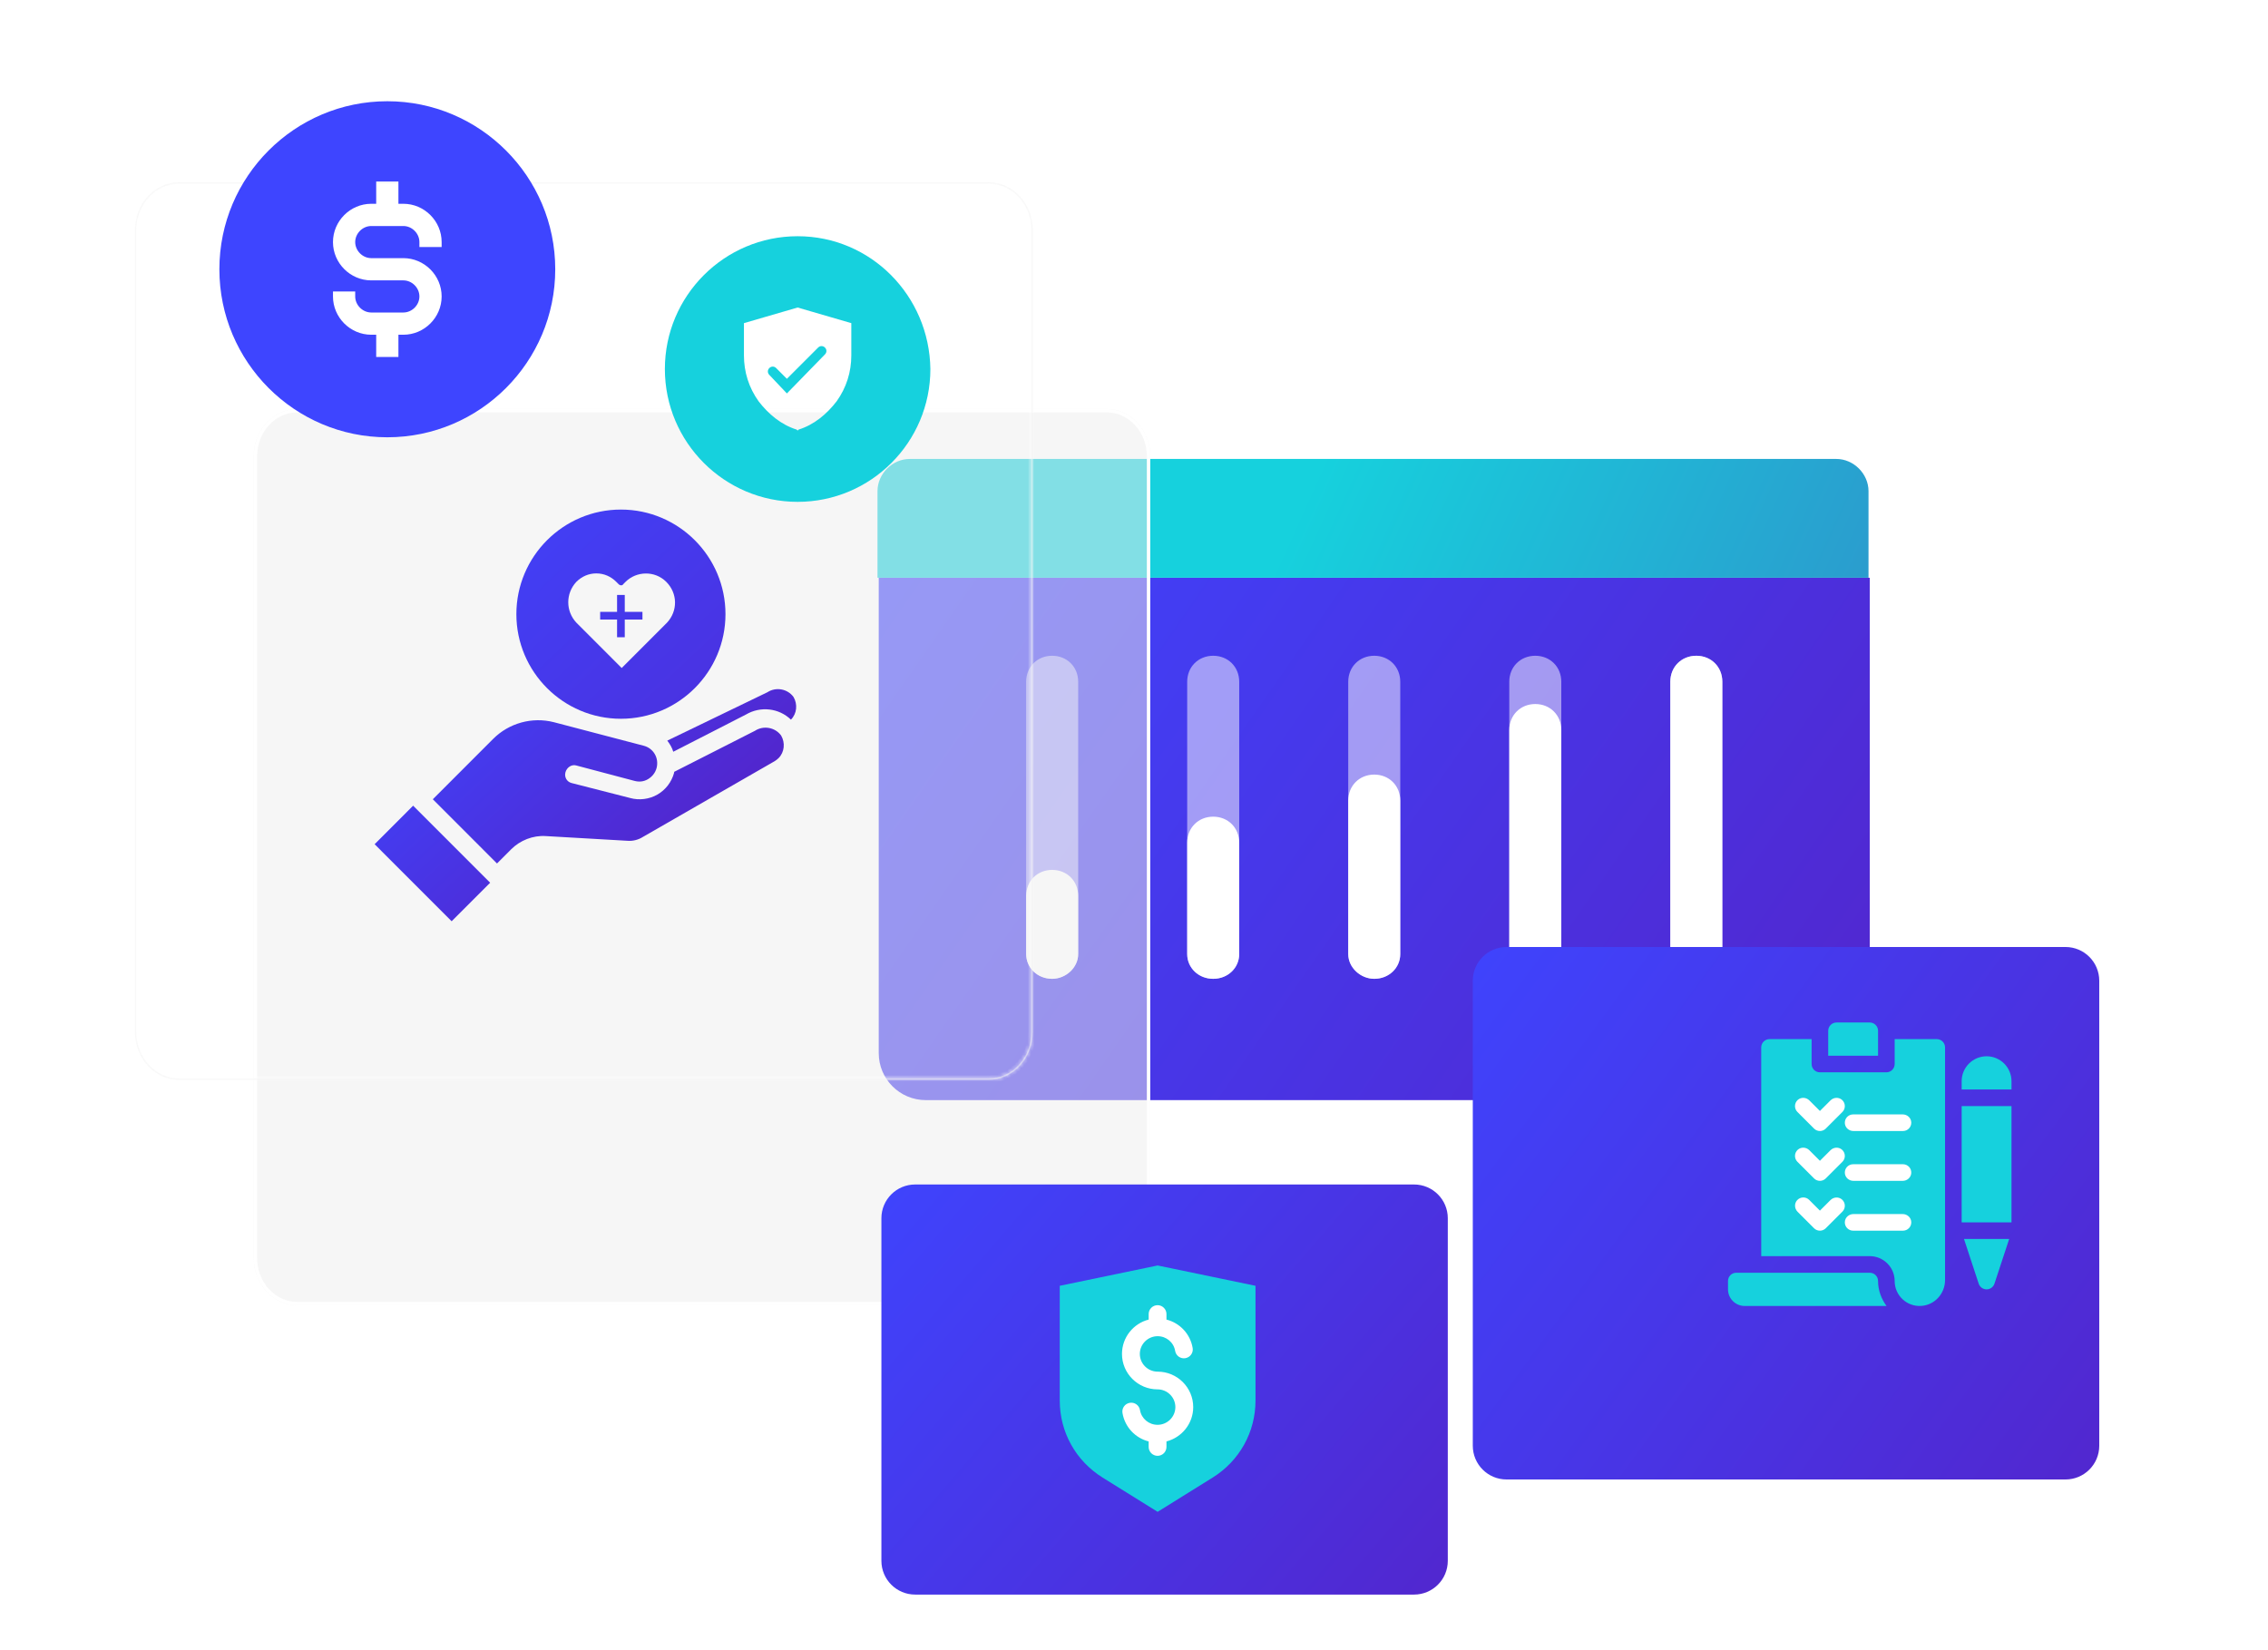 <svg width="672" height="489" viewBox="0 0 672 489" fill="none" xmlns="http://www.w3.org/2000/svg">
<g clip-path="url(#clip0)">
<path d="M260.365 171.213H553.998V312.062C553.998 319.765 547.759 326.001 540.051 326.001H274.313C266.605 326.001 260.365 319.765 260.365 312.062V171.213Z" fill="url(#paint0_linear)"/>
<path d="M269.543 136H544.09C549.229 136 553.633 140.402 553.633 145.537V171.212H260V145.537C260 140.402 264.404 136 269.543 136Z" fill="url(#paint1_linear)"/>
<path opacity="0.5" d="M311.753 290.054C307.348 290.054 304.045 286.753 304.045 282.718V202.023C304.045 197.621 307.348 194.32 311.753 194.32C316.157 194.32 319.461 197.621 319.461 202.023V282.718C319.461 286.753 315.79 290.054 311.753 290.054Z" fill="white"/>
<path opacity="0.5" d="M359.468 290.054C355.063 290.054 351.76 286.753 351.76 282.718V202.023C351.76 197.621 355.063 194.32 359.468 194.32C363.872 194.32 367.175 197.621 367.175 202.023V282.718C367.175 286.753 363.872 290.054 359.468 290.054Z" fill="white"/>
<path opacity="0.5" d="M407.184 290.054C403.147 290.054 399.477 286.753 399.477 282.718V202.023C399.477 197.621 402.78 194.32 407.184 194.32C411.589 194.32 414.892 197.621 414.892 202.023V282.718C414.892 286.753 411.589 290.054 407.184 290.054Z" fill="white"/>
<path opacity="0.5" d="M454.899 290.054C450.862 290.054 447.191 286.753 447.191 282.718V202.023C447.191 197.621 450.495 194.32 454.899 194.32C459.304 194.32 462.607 197.621 462.607 202.023V282.718C462.607 286.753 459.304 290.054 454.899 290.054Z" fill="white"/>
<path opacity="0.5" d="M502.614 290.054C498.577 290.054 494.906 286.753 494.906 282.718V202.023C494.906 197.621 498.21 194.32 502.614 194.32C507.019 194.32 510.322 197.621 510.322 202.023V282.718C510.322 286.753 507.019 290.054 502.614 290.054Z" fill="white"/>
<path d="M502.614 290.054C498.577 290.054 494.906 286.753 494.906 282.718V202.023C494.906 197.621 498.21 194.32 502.614 194.32C507.019 194.32 510.322 197.621 510.322 202.023V282.718C510.322 286.753 507.019 290.054 502.614 290.054Z" fill="white"/>
<path d="M454.899 290.054C450.862 290.054 447.191 286.752 447.191 282.718V216.328C447.191 211.926 450.495 208.625 454.899 208.625C459.304 208.625 462.607 211.926 462.607 216.328V282.718C462.607 286.752 459.304 290.054 454.899 290.054Z" fill="white"/>
<path d="M407.184 290.054C403.147 290.054 399.477 286.753 399.477 282.718V237.235C399.477 232.834 402.78 229.533 407.184 229.533C411.589 229.533 414.892 232.834 414.892 237.235V282.718C414.892 286.753 411.589 290.054 407.184 290.054Z" fill="white"/>
<path d="M359.468 290.054C355.063 290.054 351.76 286.753 351.76 282.718V249.707C351.76 245.305 355.063 242.004 359.468 242.004C363.872 242.004 367.175 245.305 367.175 249.707V282.718C367.175 286.753 363.872 290.054 359.468 290.054Z" fill="white"/>
<path d="M311.753 290.054C307.348 290.054 304.045 286.753 304.045 282.718V265.479C304.045 261.078 307.348 257.776 311.753 257.776C316.157 257.776 319.461 261.078 319.461 265.479V282.718C319.461 286.753 315.79 290.054 311.753 290.054Z" fill="white"/>
</g>
<g filter="url(#filter0_b)">
<g filter="url(#filter1_d)">
<path d="M292.919 319.788H53.083C49.641 319.788 46.405 318.337 43.971 315.701C41.538 313.066 40.197 309.562 40.197 305.836V68.167C40.197 64.441 41.538 60.937 43.971 58.302C46.405 55.666 49.641 54.215 53.083 54.215H292.919C296.361 54.215 299.597 55.666 302.03 58.302C304.464 60.937 305.804 64.441 305.804 68.167V305.836C305.804 309.562 304.464 313.066 302.03 315.701C299.597 318.337 296.361 319.788 292.919 319.788Z" fill="#EEEEEE" fill-opacity="0.5"/>
<path d="M44.338 58.641L44.339 58.641C46.682 56.103 49.787 54.715 53.083 54.715H292.919C296.215 54.715 299.32 56.103 301.663 58.641L302.028 58.304L301.663 58.641C304.008 61.18 305.304 64.561 305.304 68.167V305.836C305.304 309.442 304.008 312.823 301.663 315.362C299.32 317.9 296.215 319.288 292.919 319.288H53.083C49.787 319.288 46.682 317.9 44.339 315.362C41.994 312.823 40.697 309.442 40.697 305.836V68.167C40.697 64.561 41.994 61.18 44.338 58.641Z" stroke="white"/>
</g>
<mask id="path-15-inside-1" fill="white">
<path d="M53.082 54.427C49.692 54.427 46.506 55.856 44.109 58.451C41.713 61.046 40.393 64.496 40.393 68.166V305.834C40.393 309.504 41.713 312.954 44.109 315.549C46.506 318.144 49.692 319.573 53.082 319.573H292.918C296.308 319.573 299.494 318.144 301.891 315.549C304.287 312.954 305.607 309.504 305.607 305.834V68.166C305.607 64.496 304.287 61.046 301.891 58.451C299.494 55.856 296.308 54.427 292.918 54.427H53.082ZM53.082 54H292.918C300.143 54 306 60.342 306 68.166V305.834C306 313.658 300.143 320 292.918 320H53.082C45.857 320 40 313.658 40 305.834V68.166C40 60.342 45.857 54 53.082 54Z"/>
</mask>
<path d="M53.082 54.427C49.692 54.427 46.506 55.856 44.109 58.451C41.713 61.046 40.393 64.496 40.393 68.166V305.834C40.393 309.504 41.713 312.954 44.109 315.549C46.506 318.144 49.692 319.573 53.082 319.573H292.918C296.308 319.573 299.494 318.144 301.891 315.549C304.287 312.954 305.607 309.504 305.607 305.834V68.166C305.607 64.496 304.287 61.046 301.891 58.451C299.494 55.856 296.308 54.427 292.918 54.427H53.082ZM53.082 54H292.918C300.143 54 306 60.342 306 68.166V305.834C306 313.658 300.143 320 292.918 320H53.082C45.857 320 40 313.658 40 305.834V68.166C40 60.342 45.857 54 53.082 54Z" fill="#EEEEEE" fill-opacity="0.5"/>
<path d="M44.109 58.451L43.374 57.773L43.374 57.773L44.109 58.451ZM44.109 315.549L44.844 314.87H44.844L44.109 315.549ZM301.891 315.549L301.156 314.87L301.891 315.549ZM301.891 58.451L302.626 57.773V57.773L301.891 58.451ZM53.082 53.427C49.4 53.427 45.951 54.983 43.374 57.773L44.844 59.13C47.06 56.73 49.984 55.427 53.082 55.427V53.427ZM43.374 57.773C40.8 60.56 39.393 64.255 39.393 68.166H41.393C41.393 64.737 42.625 61.532 44.844 59.13L43.374 57.773ZM39.393 68.166V305.834H41.393V68.166H39.393ZM39.393 305.834C39.393 309.745 40.8 313.44 43.374 316.227L44.844 314.87C42.625 312.468 41.393 309.263 41.393 305.834H39.393ZM43.374 316.227C45.951 319.018 49.4 320.573 53.082 320.573V318.573C49.984 318.573 47.06 317.27 44.844 314.87L43.374 316.227ZM53.082 320.573H292.918V318.573H53.082V320.573ZM292.918 320.573C296.6 320.573 300.049 319.018 302.626 316.227L301.156 314.87C298.94 317.27 296.016 318.573 292.918 318.573V320.573ZM302.626 316.227C305.2 313.44 306.607 309.745 306.607 305.834H304.607C304.607 309.263 303.375 312.468 301.156 314.87L302.626 316.227ZM306.607 305.834V68.166H304.607V305.834H306.607ZM306.607 68.166C306.607 64.255 305.2 60.56 302.626 57.773L301.156 59.13C303.375 61.532 304.607 64.737 304.607 68.166H306.607ZM302.626 57.773C300.049 54.983 296.6 53.427 292.918 53.427V55.427C296.016 55.427 298.94 56.73 301.156 59.13L302.626 57.773ZM292.918 53.427H53.082V55.427H292.918V53.427ZM53.082 55H292.918V53H53.082V55ZM292.918 55C299.517 55 305 60.818 305 68.166H307C307 59.866 300.769 53 292.918 53V55ZM305 68.166V305.834H307V68.166H305ZM305 305.834C305 313.182 299.517 319 292.918 319V321C300.769 321 307 314.134 307 305.834H305ZM292.918 319H53.082V321H292.918V319ZM53.082 319C46.483 319 41 313.182 41 305.834H39C39 314.134 45.231 321 53.082 321V319ZM41 305.834V68.166H39V305.834H41ZM41 68.166C41 60.818 46.483 55 53.082 55V53C45.231 53 39 59.866 39 68.166H41Z" fill="white" mask="url(#path-15-inside-1)"/>
</g>
<path d="M229.535 225.556C229.916 225.302 230.296 225.049 230.676 224.668C232.451 222.892 232.705 220.101 231.437 217.945C229.662 215.535 226.239 214.9 223.704 216.549L199.743 228.727V228.981C198.983 231.772 197.208 234.055 194.799 235.451C192.39 236.846 189.348 237.227 186.685 236.466L169.317 232.026C167.923 231.645 167.162 230.25 167.542 228.854C167.923 227.459 169.317 226.444 170.712 226.825L187.953 231.391C189.348 231.772 190.742 231.645 192.01 230.884C193.278 230.123 194.165 228.981 194.545 227.586C195.306 224.668 193.658 221.75 190.742 220.989L164.119 214.012C157.654 212.363 150.808 214.266 146.117 218.96L128.242 236.846L147.258 255.874L151.442 251.688C154.104 249.024 157.908 247.502 161.711 247.756L185.925 249.151C187.446 249.278 189.094 248.897 190.489 248.009L229.535 225.556Z" fill="url(#paint2_linear)"/>
<path d="M133.819 273L111 250.166L122.41 238.749L145.229 261.583L133.819 273Z" fill="url(#paint3_linear)"/>
<path d="M227.38 205.133L197.715 219.467C198.475 220.482 199.109 221.497 199.49 222.765L221.041 211.729C225.352 209.192 230.803 209.826 234.353 213.251C236.128 211.475 236.381 208.685 235.113 206.528C233.339 204.118 229.916 203.483 227.38 205.133Z" fill="url(#paint4_linear)"/>
<g filter="url(#filter2_d)">
<path d="M637.001 265.626H471.383C465.86 265.626 461.383 270.103 461.383 275.626V413.415C461.383 418.938 465.86 423.415 471.383 423.415H637.001C642.523 423.415 647.001 418.938 647.001 413.415V275.626C647.001 270.103 642.523 265.626 637.001 265.626Z" fill="url(#paint5_linear)"/>
</g>
<path d="M233.153 112.251L242.408 102.991C242.987 102.412 243.854 102.412 244.433 102.991C245.011 103.57 245.011 104.438 244.433 105.017L233.153 116.592L227.947 111.094C227.369 110.515 227.369 109.647 227.947 109.068C228.526 108.489 229.394 108.489 229.972 109.068L233.153 112.251Z" fill="#16D1DD"/>
<path d="M236.333 70C214.642 70 197 87.653 197 109.358C197 131.063 214.642 148.716 236.333 148.716C258.025 148.716 275.667 131.063 275.667 109.358C275.378 87.653 258.025 70 236.333 70ZM252.24 105.307C252.24 110.226 250.794 114.857 247.902 118.908C245.01 122.67 241.25 125.854 236.623 127.301L236.333 127.59L236.044 127.301C231.417 125.854 227.657 122.67 224.765 118.908C221.873 114.857 220.426 110.226 220.426 105.307V95.756L236.333 91.126L252.24 95.756V105.307Z" fill="#16D1DD"/>
<path d="M185.115 181.314H190.354V183.593H185.115V188.835H182.837V183.593H177.826V181.314H182.837V176.3H185.115V181.314Z" fill="url(#paint6_linear)"/>
<path d="M183.978 151C166.894 151 153 164.903 153 181.997C153 199.091 166.894 212.994 183.978 212.994C201.061 212.994 214.955 199.091 214.955 181.997C214.955 164.903 201.061 151 183.978 151ZM197.644 184.504L184.205 197.952L170.767 184.504C167.578 181.086 167.578 175.843 170.767 172.425C172.361 170.829 174.411 169.917 176.689 169.917C178.967 169.917 181.017 170.829 182.611 172.425L183.294 173.108C183.75 173.564 184.433 173.564 184.661 173.108L185.344 172.425C188.533 169.234 194 169.006 197.417 172.425C200.833 175.843 200.833 181.086 197.644 184.504Z" fill="url(#paint7_linear)"/>
<g filter="url(#filter3_d)">
<path d="M129.759 15C102.318 15 80 37.332 80 64.79C80 92.248 102.318 114.58 129.759 114.58C157.199 114.58 179.517 92.248 179.517 64.79C179.517 37.332 157.199 15 129.759 15ZM145.857 58.2H139.271V56.736C139.271 54.173 137.076 51.976 134.515 51.976H125.002C122.441 51.976 120.246 54.173 120.246 56.736C120.246 59.298 122.441 61.495 125.002 61.495H134.515C140.735 61.495 145.857 66.62 145.857 72.844C145.857 79.068 140.735 84.193 134.515 84.193H133.051V90.783H126.466V84.193H125.002C118.782 84.193 113.66 79.068 113.66 72.844V71.38H120.246V72.844C120.246 75.407 122.441 77.603 125.002 77.603H134.515C137.076 77.603 139.271 75.407 139.271 72.844C139.271 70.281 137.076 68.085 134.515 68.085H125.002C118.782 68.085 113.66 62.959 113.66 56.736C113.66 50.512 118.782 45.386 125.002 45.386H126.466V38.797H133.051V45.386H134.515C140.735 45.386 145.857 50.512 145.857 56.736V58.2Z" fill="url(#paint8_linear)"/>
</g>
<path d="M418.975 351H271.156C265.633 351 261.156 355.477 261.156 361V462.524C261.156 468.047 265.633 472.524 271.156 472.524H418.975C424.498 472.524 428.975 468.047 428.975 462.524V361C428.975 355.477 424.498 351 418.975 351Z" fill="url(#paint9_linear)"/>
<path d="M343 375L372 381.023V415.029C372 424.367 367.255 432.901 359.296 437.857L343 448L326.704 437.857C318.745 432.901 314 424.367 314 415.029V381.023L343 375Z" fill="#16D1DD"/>
<path d="M353.545 416.965C353.545 411.172 348.816 406.461 342.999 406.461C340.099 406.461 337.727 404.098 337.727 401.21C337.727 398.321 340.099 395.958 342.999 395.958C345.586 395.958 347.778 397.796 348.19 400.323C348.437 401.751 349.788 402.719 351.222 402.473C352.655 402.227 353.627 400.881 353.38 399.453C352.672 395.268 349.574 392.035 345.619 391.034V389.393C345.619 387.949 344.433 386.767 342.983 386.767C341.533 386.767 340.347 387.949 340.347 389.393V391.034C335.799 392.199 332.438 396.319 332.438 401.21C332.438 407.003 337.166 411.713 342.983 411.713C345.883 411.713 348.256 414.076 348.256 416.965C348.256 419.853 345.883 422.217 342.983 422.217C340.396 422.217 338.205 420.379 337.776 417.851C337.529 416.423 336.178 415.455 334.744 415.701C333.311 415.947 332.339 417.293 332.586 418.721C333.294 422.906 336.392 426.139 340.347 427.14V428.781C340.347 430.226 341.533 431.407 342.983 431.407C344.433 431.407 345.619 430.226 345.619 428.781V427.14C350.184 425.959 353.545 421.839 353.545 416.965Z" fill="white"/>
<path d="M566.5 366C565.3 368.8 552.333 367.167 546 366C541 370.5 530.499 362 529 359.5C527.5 357 529.5 337.5 529 336C528.5 334.5 528.5 325.5 532.5 324.5C536.5 323.5 542.5 324 545 324.5C547 324.9 547.833 327 548 328C549.5 327.833 553.9 327.2 559.5 326C565.1 324.8 567.167 327.5 567.5 329C567.667 340.167 567.7 363.2 566.5 366Z" fill="white"/>
<path d="M588.617 313.008C584.546 313.008 581.234 316.32 581.234 320.391V322.852H596V320.391C596 316.32 592.688 313.008 588.617 313.008Z" fill="#16D1DD"/>
<path d="M588.616 382.078C589.676 382.078 590.616 381.4 590.95 380.396L595.311 367.148H581.922L586.283 380.396C586.617 381.4 587.557 382.078 588.616 382.078Z" fill="#16D1DD"/>
<path d="M581.234 327.773H596V362.227H581.234V327.773Z" fill="#16D1DD"/>
<path d="M544.156 303C542.797 303 541.695 304.102 541.695 305.461V312.844H556.461V305.461C556.461 304.102 555.359 303 554 303H544.156Z" fill="#16D1DD"/>
<path d="M516.922 387H558.971C557.445 384.933 556.461 382.373 556.461 379.617C556.461 378.239 555.378 377.156 554 377.156H514.461C513.083 377.156 512 378.239 512 379.617V382.078C512 384.785 514.215 387 516.922 387Z" fill="#16D1DD"/>
<path d="M569.268 386.983C573.255 386.719 576.312 383.323 576.312 379.327V310.383C576.312 309.024 575.211 307.922 573.852 307.922H561.383V315.305C561.383 316.664 560.281 317.766 558.922 317.766H539.234C537.875 317.766 536.773 316.664 536.773 315.305V307.922H524.305C522.946 307.922 521.844 309.024 521.844 310.383V372.234H554C558.077 372.234 561.383 375.54 561.383 379.617C561.383 383.861 564.963 387.268 569.268 386.983ZM549.078 330.234H563.775C565.101 330.234 566.241 331.254 566.302 332.579C566.367 333.992 565.243 335.156 563.844 335.156H549.147C547.821 335.156 546.681 334.136 546.62 332.812C546.555 331.398 547.679 330.234 549.078 330.234ZM566.302 347.577C566.241 348.902 565.101 349.922 563.775 349.922H549.147C547.821 349.922 546.681 348.902 546.62 347.577C546.555 346.164 547.679 345 549.078 345H563.844C565.243 345 566.367 346.164 566.302 347.577ZM532.658 325.952C533.638 325.06 535.164 325.145 536.101 326.082L539.234 329.215L542.367 326.082C543.305 325.145 544.831 325.06 545.811 325.952C546.857 326.905 546.885 328.524 545.896 329.513L540.974 334.435C540.494 334.916 539.864 335.156 539.235 335.156C538.605 335.156 537.975 334.916 537.495 334.435L532.573 329.513C531.584 328.525 531.612 326.905 532.658 325.952ZM532.658 340.718C533.638 339.825 535.164 339.911 536.101 340.848L539.234 343.981L542.367 340.848C543.305 339.911 544.831 339.825 545.811 340.718C546.857 341.67 546.885 343.29 545.896 344.279L540.974 349.201C540.494 349.682 539.864 349.922 539.235 349.922C538.605 349.922 537.975 349.682 537.495 349.201L532.573 344.279C531.584 343.29 531.612 341.67 532.658 340.718ZM540.974 363.966C540.494 364.447 539.864 364.688 539.234 364.688C538.605 364.688 537.975 364.447 537.494 363.966L532.622 359.093C531.684 358.156 531.599 356.63 532.491 355.65C533.444 354.604 535.064 354.576 536.053 355.565L539.234 358.747L542.367 355.614C543.305 354.676 544.831 354.591 545.811 355.483C546.857 356.436 546.885 358.056 545.896 359.045L540.974 363.966ZM549.078 364.688C547.679 364.688 546.555 363.523 546.62 362.11C546.681 360.786 547.821 359.766 549.147 359.766H563.775C565.101 359.766 566.241 360.786 566.302 362.11C566.367 363.523 565.243 364.688 563.844 364.688H549.078Z" fill="#16D1DD"/>
<defs>
<filter id="filter0_b" x="8" y="22" width="330" height="330" filterUnits="userSpaceOnUse" color-interpolation-filters="sRGB">
<feFlood flood-opacity="0" result="BackgroundImageFix"/>
<feGaussianBlur in="BackgroundImage" stdDeviation="16"/>
<feComposite in2="SourceAlpha" operator="in" result="effect1_backgroundBlur"/>
<feBlend mode="normal" in="SourceGraphic" in2="effect1_backgroundBlur" result="shape"/>
</filter>
<filter id="filter1_d" x="0.197" y="46.215" width="415.607" height="415.573" filterUnits="userSpaceOnUse" color-interpolation-filters="sRGB">
<feFlood flood-opacity="0" result="BackgroundImageFix"/>
<feColorMatrix in="SourceAlpha" type="matrix" values="0 0 0 0 0 0 0 0 0 0 0 0 0 0 0 0 0 0 127 0"/>
<feOffset dx="35" dy="67"/>
<feGaussianBlur stdDeviation="37.5"/>
<feColorMatrix type="matrix" values="0 0 0 0 0 0 0 0 0 0 0 0 0 0 0 0 0 0 0.12 0"/>
<feBlend mode="normal" in2="BackgroundImageFix" result="effect1_dropShadow"/>
<feBlend mode="normal" in="SourceGraphic" in2="effect1_dropShadow" result="shape"/>
</filter>
<filter id="filter2_d" x="386.383" y="230.626" width="285.618" height="257.789" filterUnits="userSpaceOnUse" color-interpolation-filters="sRGB">
<feFlood flood-opacity="0" result="BackgroundImageFix"/>
<feColorMatrix in="SourceAlpha" type="matrix" values="0 0 0 0 0 0 0 0 0 0 0 0 0 0 0 0 0 0 127 0"/>
<feOffset dx="-25" dy="15"/>
<feGaussianBlur stdDeviation="25"/>
<feColorMatrix type="matrix" values="0 0 0 0 0 0 0 0 0 0 0 0 0 0 0 0 0 0 0.25 0"/>
<feBlend mode="normal" in2="BackgroundImageFix" result="effect1_dropShadow"/>
<feBlend mode="normal" in="SourceGraphic" in2="effect1_dropShadow" result="shape"/>
</filter>
<filter id="filter3_d" x="35" y="0" width="159.517" height="159.58" filterUnits="userSpaceOnUse" color-interpolation-filters="sRGB">
<feFlood flood-opacity="0" result="BackgroundImageFix"/>
<feColorMatrix in="SourceAlpha" type="matrix" values="0 0 0 0 0 0 0 0 0 0 0 0 0 0 0 0 0 0 127 0"/>
<feOffset dx="-15" dy="15"/>
<feGaussianBlur stdDeviation="15"/>
<feColorMatrix type="matrix" values="0 0 0 0 0 0 0 0 0 0 0 0 0 0 0 0 0 0 0.15 0"/>
<feBlend mode="normal" in2="BackgroundImageFix" result="effect1_dropShadow"/>
<feBlend mode="normal" in="SourceGraphic" in2="effect1_dropShadow" result="shape"/>
</filter>
<linearGradient id="paint0_linear" x1="54.825" y1="0.395" x2="779.434" y2="504.842" gradientUnits="userSpaceOnUse">
<stop offset="0.284" stop-color="#3E45FF"/>
<stop offset="1" stop-color="#620DA5"/>
</linearGradient>
<linearGradient id="paint1_linear" x1="198.687" y1="61.667" x2="937.16" y2="394.419" gradientUnits="userSpaceOnUse">
<stop offset="0.255" stop-color="#16D1DD"/>
<stop offset="1" stop-color="#620DA5"/>
</linearGradient>
<linearGradient id="paint2_linear" x1="87.928" y1="129.189" x2="256.238" y2="309.018" gradientUnits="userSpaceOnUse">
<stop offset="0.284" stop-color="#3E45FF"/>
<stop offset="1" stop-color="#620DA5"/>
</linearGradient>
<linearGradient id="paint3_linear" x1="46.185" y1="168.258" x2="214.495" y2="348.086" gradientUnits="userSpaceOnUse">
<stop offset="0.284" stop-color="#3E45FF"/>
<stop offset="1" stop-color="#620DA5"/>
</linearGradient>
<linearGradient id="paint4_linear" x1="114.338" y1="104.471" x2="282.648" y2="284.299" gradientUnits="userSpaceOnUse">
<stop offset="0.284" stop-color="#3E45FF"/>
<stop offset="1" stop-color="#620DA5"/>
</linearGradient>
<linearGradient id="paint5_linear" x1="285.549" y1="167.298" x2="819.841" y2="559.069" gradientUnits="userSpaceOnUse">
<stop offset="0.284" stop-color="#3E45FF"/>
<stop offset="1" stop-color="#620DA5"/>
</linearGradient>
<linearGradient id="paint6_linear" x1="50.155" y1="39.288" x2="352.559" y2="362.387" gradientUnits="userSpaceOnUse">
<stop offset="0.284" stop-color="#3E45FF"/>
<stop offset="1" stop-color="#620DA5"/>
</linearGradient>
<linearGradient id="paint7_linear" x1="50.474" y1="38.991" x2="352.878" y2="362.09" gradientUnits="userSpaceOnUse">
<stop offset="0.284" stop-color="#3E45FF"/>
<stop offset="1" stop-color="#620DA5"/>
</linearGradient>
<linearGradient id="paint8_linear" x1="33.113" y1="-38.661" x2="518.857" y2="480.324" gradientUnits="userSpaceOnUse">
<stop offset="0.284" stop-color="#3E45FF"/>
<stop offset="1" stop-color="#620DA5"/>
</linearGradient>
<linearGradient id="paint9_linear" x1="102.183" y1="275.271" x2="528.839" y2="642.527" gradientUnits="userSpaceOnUse">
<stop offset="0.284" stop-color="#3E45FF"/>
<stop offset="1" stop-color="#620DA5"/>
</linearGradient>
<clipPath id="clip0">
<rect width="294" height="190" fill="white" transform="translate(260 136)"/>
</clipPath>
</defs>
</svg>
